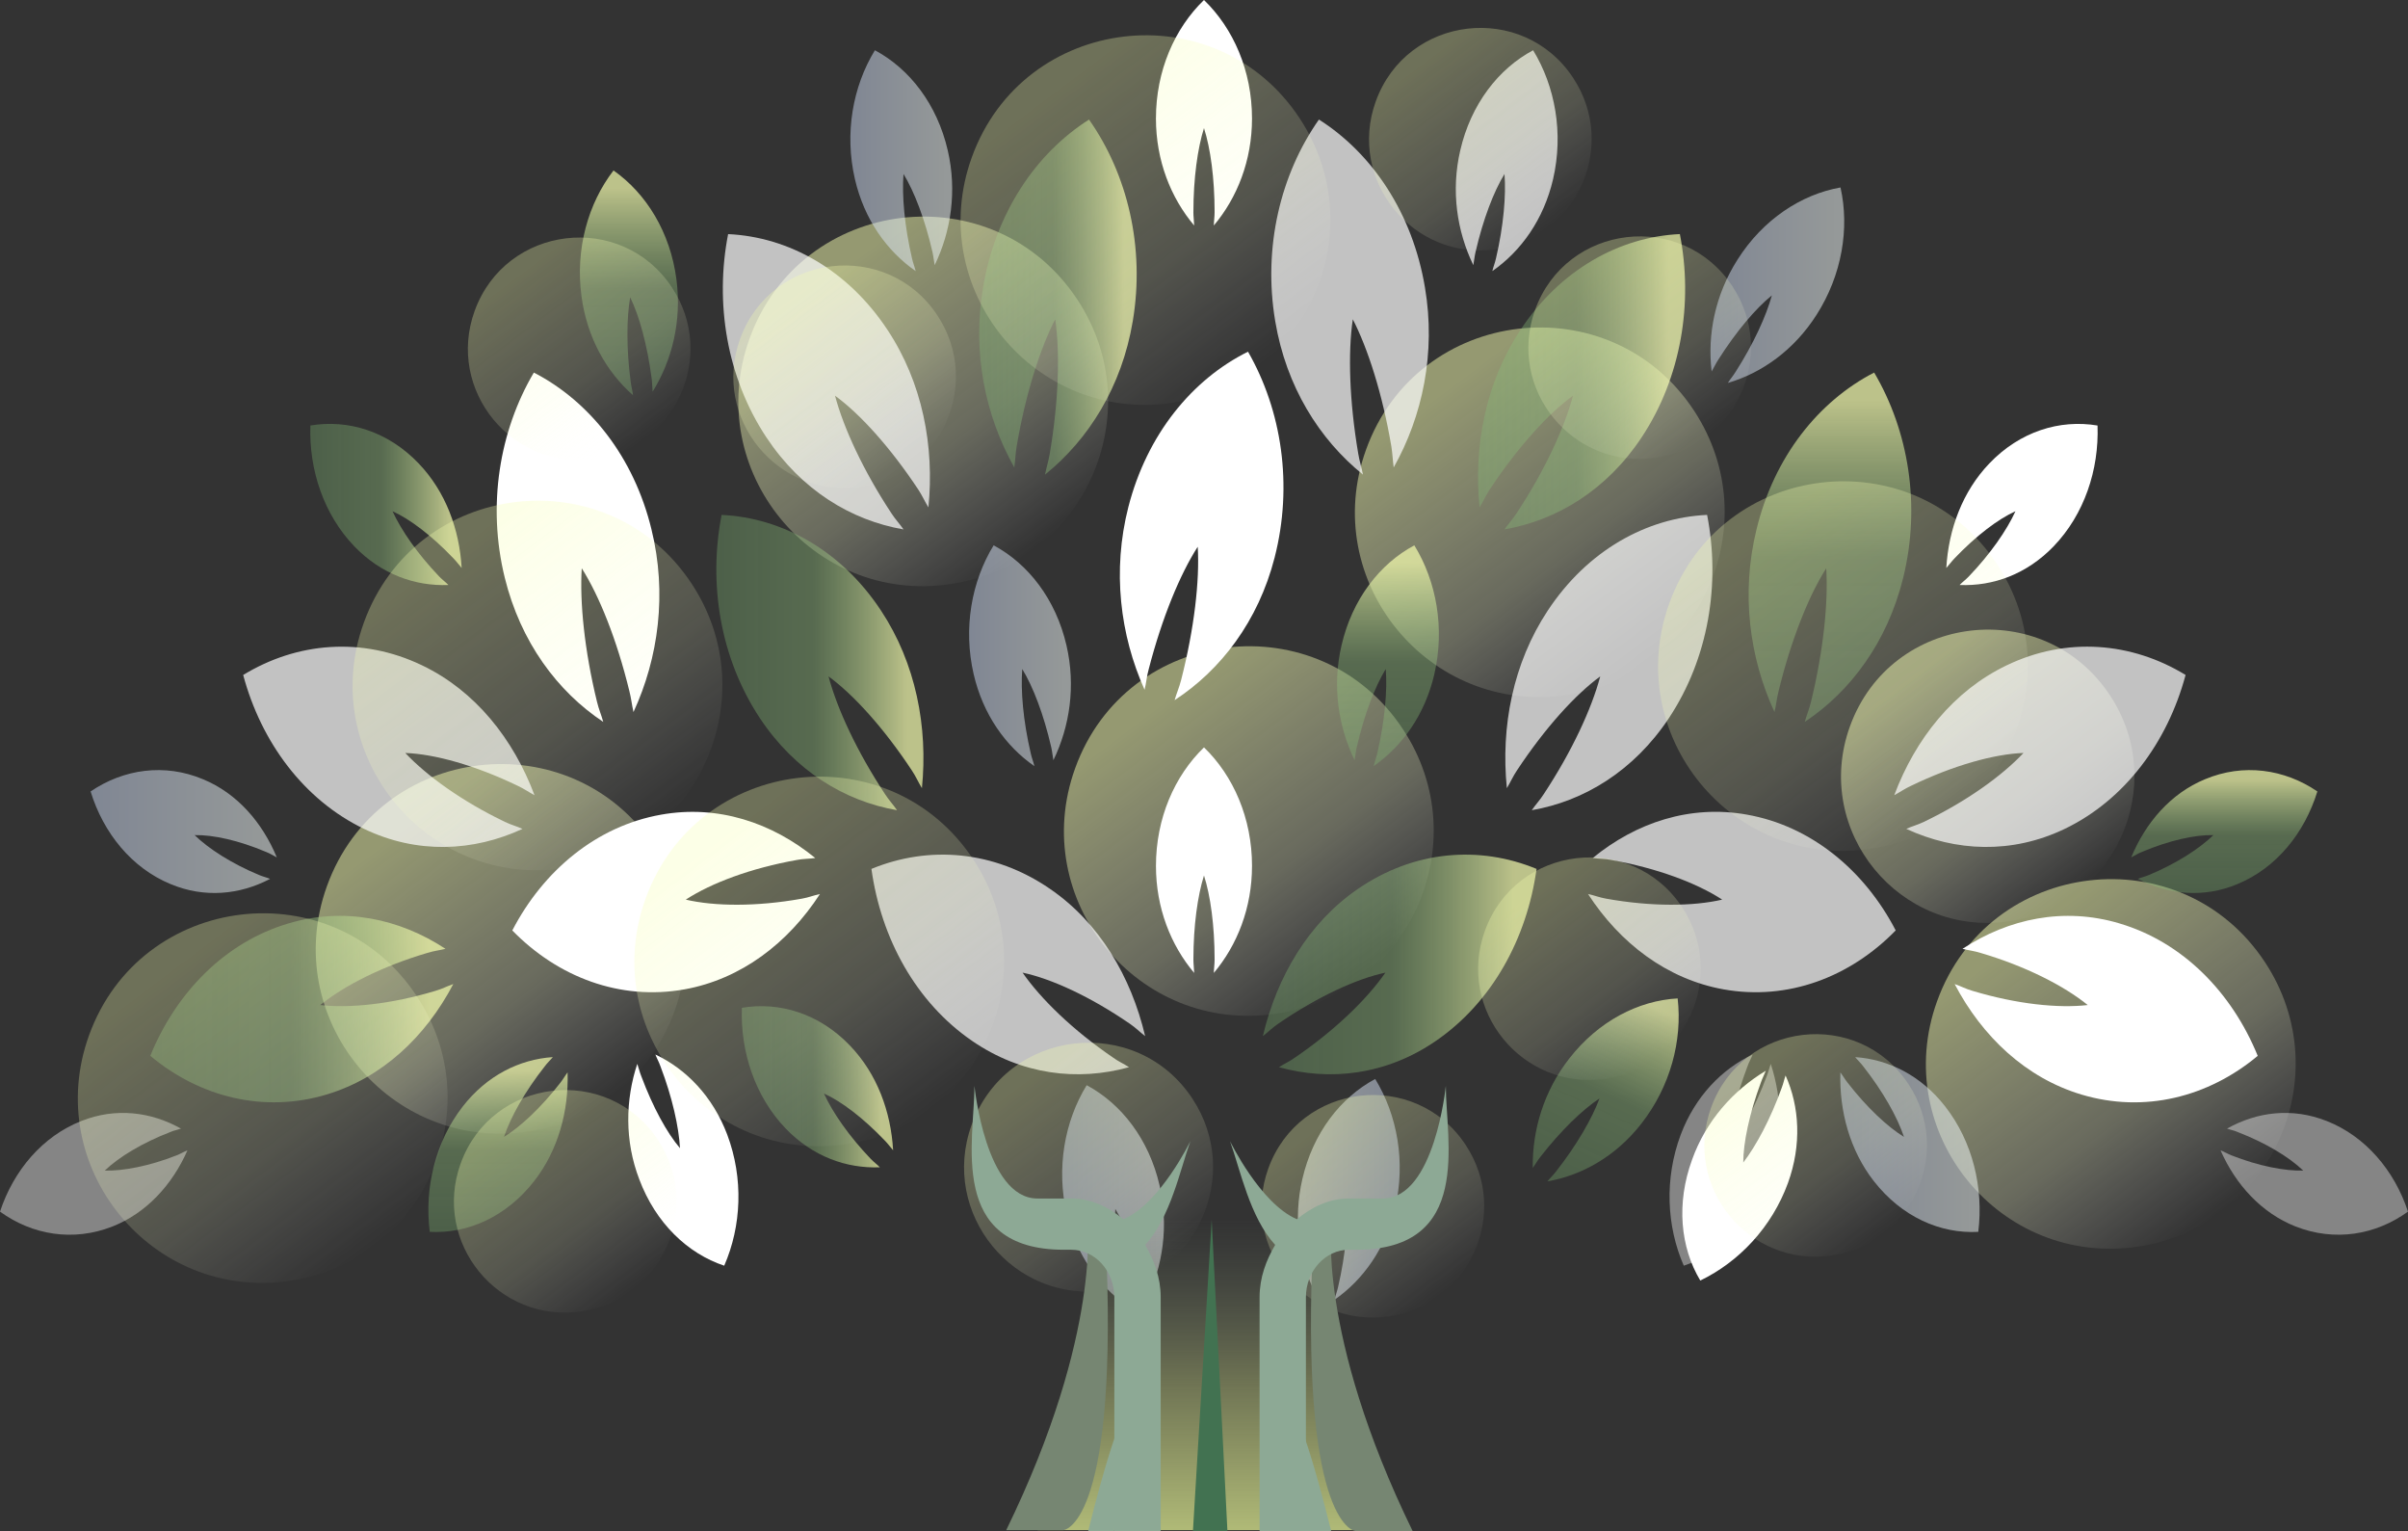 <?xml version="1.0" encoding="UTF-8"?>
<svg id="_圖層_2" data-name="圖層 2" xmlns="http://www.w3.org/2000/svg" xmlns:xlink="http://www.w3.org/1999/xlink" viewBox="0 0 2188.45 1391">
  <rect x="0" y="0" width="2188.45" height="1391" fill="#333333" stroke="none"/>
  <defs>
    <style>
      .cls-1 {
        fill: url(#_未命名漸層_49-5);
      }

      .cls-1, .cls-2, .cls-3, .cls-4, .cls-5, .cls-6, .cls-7, .cls-8, .cls-9, .cls-10, .cls-11, .cls-12, .cls-13, .cls-14 {
        opacity: .7;
      }

      .cls-2 {
        fill: url(#_未命名漸層_49-12);
      }

      .cls-15 {
        fill: url(#_未命名漸層_469-2);
      }

      .cls-15, .cls-16, .cls-17, .cls-18, .cls-19, .cls-20, .cls-21, .cls-22, .cls-23, .cls-24, .cls-25, .cls-26, .cls-27, .cls-28, .cls-29, .cls-30, .cls-31, .cls-32, .cls-33, .cls-34, .cls-35, .cls-36, .cls-37, .cls-38, .cls-39, .cls-40, .cls-41 {
        opacity: .5;
      }

      .cls-42, .cls-43, .cls-8 {
        fill: #fff;
      }

      .cls-16 {
        fill: url(#_未命名漸層_94-14);
      }

      .cls-17 {
        fill: url(#_未命名漸層_94-13);
      }

      .cls-18 {
        fill: url(#_未命名漸層_94-7);
      }

      .cls-19 {
        fill: url(#_未命名漸層_94-4);
      }

      .cls-3 {
        fill: url(#_未命名漸層_49-8);
      }

      .cls-4 {
        fill: url(#_未命名漸層_49-13);
      }

      .cls-20 {
        fill: url(#_未命名漸層_469-7);
      }

      .cls-21 {
        fill: url(#_未命名漸層_94-3);
      }

      .cls-22 {
        fill: url(#_未命名漸層_94-12);
      }

      .cls-43 {
        opacity: .4;
      }

      .cls-44 {
        opacity: .6;
      }

      .cls-5 {
        fill: url(#_未命名漸層_49-3);
      }

      .cls-6 {
        fill: url(#_未命名漸層_49-4);
      }

      .cls-7 {
        fill: url(#_未命名漸層_49-7);
      }

      .cls-23 {
        fill: url(#_未命名漸層_94-2);
      }

      .cls-24 {
        fill: url(#_未命名漸層_94-9);
      }

      .cls-25 {
        fill: url(#_未命名漸層_94-18);
      }

      .cls-26 {
        fill: url(#_未命名漸層_94-6);
      }

      .cls-27 {
        fill: url(#_未命名漸層_94-16);
      }

      .cls-45 {
        fill: #768672;
      }

      .cls-9 {
        fill: url(#_未命名漸層_49-6);
      }

      .cls-28 {
        fill: url(#_未命名漸層_94);
      }

      .cls-29 {
        fill: url(#_未命名漸層_94-20);
      }

      .cls-30 {
        fill: url(#_未命名漸層_94-17);
      }

      .cls-10 {
        fill: url(#_未命名漸層_49);
      }

      .cls-11 {
        fill: url(#_未命名漸層_49-11);
      }

      .cls-31 {
        fill: url(#_未命名漸層_94-15);
      }

      .cls-12 {
        fill: url(#_未命名漸層_49-9);
      }

      .cls-32 {
        fill: url(#_未命名漸層_94-11);
      }

      .cls-33 {
        fill: url(#_未命名漸層_94-8);
      }

      .cls-34 {
        fill: url(#_未命名漸層_469-6);
      }

      .cls-35 {
        fill: url(#_未命名漸層_469-3);
      }

      .cls-46 {
        fill: url(#_未命名漸層_35);
      }

      .cls-36 {
        fill: url(#_未命名漸層_94-19);
      }

      .cls-13 {
        fill: url(#_未命名漸層_49-2);
      }

      .cls-37 {
        fill: url(#_未命名漸層_469-4);
      }

      .cls-38 {
        fill: url(#_未命名漸層_94-5);
      }

      .cls-47 {
        fill: #427251;
      }

      .cls-48 {
        fill: #8da995;
      }

      .cls-39 {
        fill: url(#_未命名漸層_469);
      }

      .cls-14 {
        fill: url(#_未命名漸層_49-10);
      }

      .cls-40 {
        fill: url(#_未命名漸層_94-10);
      }

      .cls-41 {
        fill: url(#_未命名漸層_469-5);
      }
    </style>
    <linearGradient id="_未命名漸層_94" data-name="未命名漸層 94" x1="-17119.92" y1="7877.06" x2="-16783.7" y2="7877.06" gradientTransform="translate(-14570.6 -7838.43) rotate(-126.98)" gradientUnits="userSpaceOnUse">
      <stop offset="0" stop-color="#fff" stop-opacity="0"/>
      <stop offset=".37" stop-color="#faffd0" stop-opacity=".54"/>
      <stop offset=".92" stop-color="#f7ffaf"/>
    </linearGradient>
    <linearGradient id="_未命名漸層_94-2" data-name="未命名漸層 94" x1="-16479.71" y1="7378.5" x2="-16143.49" y2="7378.5" xlink:href="#_未命名漸層_94"/>
    <linearGradient id="_未命名漸層_94-3" data-name="未命名漸層 94" x1="-16156.24" y1="6770.9" x2="-15820.02" y2="6770.9" xlink:href="#_未命名漸層_94"/>
    <linearGradient id="_未命名漸層_94-4" data-name="未命名漸層 94" x1="-16407.38" y1="7763.94" x2="-16071.17" y2="7763.94" xlink:href="#_未命名漸層_94"/>
    <linearGradient id="_未命名漸層_94-5" data-name="未命名漸層 94" x1="-15989.88" y1="7376.88" x2="-15653.66" y2="7376.88" xlink:href="#_未命名漸層_94"/>
    <linearGradient id="_未命名漸層_94-6" data-name="未命名漸層 94" x1="-16809.17" y1="7944.93" x2="-16542.36" y2="7944.93" xlink:href="#_未命名漸層_94"/>
    <linearGradient id="_未命名漸層_49" data-name="未命名漸層 49" x1="1343.27" y1="346.83" x2="1531.51" y2="346.83" gradientUnits="userSpaceOnUse">
      <stop offset="0" stop-color="#84bf79" stop-opacity=".46"/>
      <stop offset=".47" stop-color="#96c981" stop-opacity=".53"/>
      <stop offset=".92" stop-color="#f7ffaf"/>
    </linearGradient>
    <linearGradient id="_未命名漸層_49-2" data-name="未命名漸層 49" x1="1261.43" y1="696.1" x2="1261.43" y2="495.45" xlink:href="#_未命名漸層_49"/>
    <linearGradient id="_未命名漸層_49-3" data-name="未命名漸層 49" x1="-288.76" y1="-3340.83" x2="-288.76" y2="-3541.48" gradientTransform="translate(268.69 4228.93) rotate(24.99)" xlink:href="#_未命名漸層_49"/>
    <linearGradient id="_未命名漸層_469" data-name="未命名漸層 469" x1="880.76" y1="595.78" x2="973.29" y2="595.78" gradientUnits="userSpaceOnUse">
      <stop offset="0" stop-color="#cedbf5"/>
      <stop offset=".92" stop-color="#f7ffff"/>
    </linearGradient>
    <linearGradient id="_未命名漸層_469-2" data-name="未命名漸層 469" x1="965.32" y1="1086.27" x2="1057.85" y2="1086.27" xlink:href="#_未命名漸層_469"/>
    <linearGradient id="_未命名漸層_469-3" data-name="未命名漸層 469" x1="-24443.44" y1="1080.63" x2="-24350.91" y2="1080.63" gradientTransform="translate(-23171.35) rotate(-180) scale(1 -1)" xlink:href="#_未命名漸層_469"/>
    <linearGradient id="_未命名漸層_49-4" data-name="未命名漸層 49" x1="889.91" y1="269.9" x2="1033.05" y2="269.9" xlink:href="#_未命名漸層_49"/>
    <linearGradient id="_未命名漸層_469-4" data-name="未命名漸層 469" x1="772.83" y1="145.99" x2="865.37" y2="145.99" xlink:href="#_未命名漸層_469"/>
    <linearGradient id="_未命名漸層_49-5" data-name="未命名漸層 49" x1="2021.49" y1="811.34" x2="2021.49" y2="699.67" xlink:href="#_未命名漸層_49"/>
    <linearGradient id="_未命名漸層_49-6" data-name="未命名漸層 49" x1="1663.1" y1="655.87" x2="1663.1" y2="338.48" xlink:href="#_未命名漸層_49"/>
    <linearGradient id="_未命名漸層_469-5" data-name="未命名漸層 469" x1="1554.51" y1="259.11" x2="1676.08" y2="259.11" xlink:href="#_未命名漸層_469"/>
    <linearGradient id="_未命名漸層_49-7" data-name="未命名漸層 49" x1="1147.71" y1="876.24" x2="1396.47" y2="876.24" xlink:href="#_未命名漸層_49"/>
    <linearGradient id="_未命名漸層_49-8" data-name="未命名漸層 49" x1="452.63" y1="1119.34" x2="452.63" y2="960.43" xlink:href="#_未命名漸層_49"/>
    <linearGradient id="_未命名漸層_469-6" data-name="未命名漸層 469" x1="1672.51" y1="1039.89" x2="1799.13" y2="1039.89" xlink:href="#_未命名漸層_469"/>
    <linearGradient id="_未命名漸層_49-9" data-name="未命名漸層 49" x1="136.57" y1="916.81" x2="411.98" y2="916.81" xlink:href="#_未命名漸層_49"/>
    <linearGradient id="_未命名漸層_49-10" data-name="未命名漸層 49" x1="282.02" y1="458.36" x2="419.59" y2="458.36" xlink:href="#_未命名漸層_49"/>
    <linearGradient id="_未命名漸層_49-11" data-name="未命名漸層 49" x1="674.14" y1="987.4" x2="811.7" y2="987.4" xlink:href="#_未命名漸層_49"/>
    <linearGradient id="_未命名漸層_49-12" data-name="未命名漸層 49" x1="571.55" y1="359.06" x2="571.55" y2="154.86" xlink:href="#_未命名漸層_49"/>
    <linearGradient id="_未命名漸層_49-13" data-name="未命名漸層 49" x1="651.03" y1="601.96" x2="839.26" y2="601.96" xlink:href="#_未命名漸層_49"/>
    <linearGradient id="_未命名漸層_469-7" data-name="未命名漸層 469" x1="82.34" y1="755.51" x2="251.56" y2="755.51" xlink:href="#_未命名漸層_469"/>
    <linearGradient id="_未命名漸層_94-7" data-name="未命名漸層 94" x1="-15985.23" y1="6941.57" x2="-15649.01" y2="6941.57" xlink:href="#_未命名漸層_94"/>
    <linearGradient id="_未命名漸層_94-8" data-name="未命名漸層 94" x1="-16134.5" y1="6516.6" x2="-15798.28" y2="6516.6" xlink:href="#_未命名漸層_94"/>
    <linearGradient id="_未命名漸層_94-9" data-name="未命名漸層 94" x1="-15862.17" y1="7333.28" x2="-15659.74" y2="7333.28" xlink:href="#_未命名漸層_94"/>
    <linearGradient id="_未命名漸層_94-10" data-name="未命名漸層 94" x1="-16581.23" y1="7078.46" x2="-16354.79" y2="7078.46" xlink:href="#_未命名漸層_94"/>
    <linearGradient id="_未命名漸層_94-11" data-name="未命名漸層 94" x1="-16037.21" y1="7924.66" x2="-15834.78" y2="7924.66" xlink:href="#_未命名漸層_94"/>
    <linearGradient id="_未命名漸層_94-12" data-name="未命名漸層 94" x1="-16950.88" y1="7618.24" x2="-16748.45" y2="7618.24" xlink:href="#_未命名漸層_94"/>
    <linearGradient id="_未命名漸層_94-13" data-name="未命名漸層 94" x1="-16307.92" y1="6679.8" x2="-16105.5" y2="6679.8" xlink:href="#_未命名漸層_94"/>
    <linearGradient id="_未命名漸層_94-14" data-name="未命名漸層 94" x1="-15696.77" y1="7155.81" x2="-15494.34" y2="7155.81" xlink:href="#_未命名漸層_94"/>
    <linearGradient id="_未命名漸層_94-15" data-name="未命名漸層 94" x1="-16698.93" y1="7550.58" x2="-16496.51" y2="7550.58" xlink:href="#_未命名漸層_94"/>
    <linearGradient id="_未命名漸層_94-16" data-name="未命名漸層 94" x1="-16753.01" y1="7263.51" x2="-16550.58" y2="7263.51" xlink:href="#_未命名漸層_94"/>
    <linearGradient id="_未命名漸層_94-17" data-name="未命名漸層 94" x1="-16275.61" y1="7926.41" x2="-16073.18" y2="7926.41" xlink:href="#_未命名漸層_94"/>
    <linearGradient id="_未命名漸層_94-18" data-name="未命名漸層 94" x1="-15979.76" y1="7637.34" x2="-15643.55" y2="7637.34" xlink:href="#_未命名漸層_94"/>
    <linearGradient id="_未命名漸層_94-19" data-name="未命名漸層 94" x1="-16684.76" y1="7900.04" x2="-16348.54" y2="7900.04" xlink:href="#_未命名漸層_94"/>
    <linearGradient id="_未命名漸層_94-20" data-name="未命名漸層 94" x1="-16339.54" y1="6995.36" x2="-16003.32" y2="6995.36" xlink:href="#_未命名漸層_94"/>
    <linearGradient id="_未命名漸層_35" data-name="未命名漸層 35" x1="1099.35" y1="1390.53" x2="1099.35" y2="1108.04" gradientUnits="userSpaceOnUse">
      <stop offset="0" stop-color="#b0ba77"/>
      <stop offset=".49" stop-color="#b0ba77" stop-opacity=".46"/>
      <stop offset="1" stop-color="#768672" stop-opacity="0"/>
    </linearGradient>
  </defs>
  <g id="txt">
    <g>
      <path class="cls-28" d="M2058.63,874.45h0c-75.92-115.57-251.19-94.9-298.15,35.16h0c-43.12,119.44,56.88,241.65,182.49,223.02h0c121.28-17.99,182.98-155.71,115.66-258.18Z"/>
      <path class="cls-23" d="M1275.26,662.86h0c-75.92-115.57-251.19-94.9-298.15,35.16h0c-43.12,119.44,56.88,241.65,182.49,223.02h0c121.28-17.99,182.98-155.71,115.66-258.18Z"/>
      <path class="cls-21" d="M595.29,769.89h0c-75.92-115.57-251.19-94.9-298.15,35.16h0c-43.12,119.44,56.88,241.65,182.49,223.02h0c121.28-17.99,182.98-155.71,115.66-258.18Z"/>
      <path class="cls-19" d="M1539.69,373.25h0c-75.92-115.57-251.19-94.9-298.15,35.16h0c-43.12,119.44,56.88,241.65,182.49,223.02h0c121.28-17.99,182.98-155.71,115.66-258.18Z"/>
      <path class="cls-38" d="M979.35,272.51h0c-75.92-115.57-251.19-94.9-298.15,35.16h0c-43.12,119.44,56.88,241.65,182.49,223.02h0c121.28-17.99,182.98-155.71,115.66-258.18Z"/>
      <path class="cls-26" d="M1917.84,632.12h0c-60.25-91.71-199.33-75.31-236.6,27.9h0c-34.22,94.78,45.14,191.76,144.82,176.98h0c96.24-14.27,145.2-123.56,91.78-204.88Z"/>
      <path class="cls-10" d="M1381.83,299.74c-31.68,47.81-42.76,105.69-37.17,161.23,3.4-5.43,5.61-10.73,9.26-16.26,25.59-38.6,53.19-68.94,75.63-85.21-7.8,29.43-25.78,68.26-51.29,106.86-3.53,5.53-7.41,9.43-10.94,14.6,47.61-8.23,92.81-35.68,124.59-83.55,36.22-54.63,46.96-122.41,34.79-184.75-55.1,2.57-108.82,32.46-144.87,87.06Z"/>
      <path class="cls-13" d="M1219.19,586.41c-8.53,36.75-3.06,73.43,11.9,104.29,.78-4.13,1.01-7.77,2.02-12.03,6.82-29.66,16.55-54.93,26.29-70.83,1.54,19.32-.81,46.96-7.71,76.62-.93,4.1-2.33,7.55-3.37,11.64,26.09-18.11,46.74-46.83,55.24-83.57,9.65-41.76,1.96-84.26-18.18-117.07-31.48,16.84-56.53,49.07-66.18,90.96Z"/>
      <path class="cls-5" d="M1426.28,961.56c-23.25,29.71-33.79,65.27-33.27,99.56,2.46-3.41,4.2-6.62,6.91-10.05,18.71-24,38.21-42.79,53.75-53.09-6.76,18.16-20.57,42.22-39.36,66.19-2.57,3.33-5.3,5.85-7.97,9.13,31.3-5.39,62.15-22.7,85.37-52.42,26.39-33.77,37.37-75.54,32.98-113.79-35.65,1.97-71.97,20.6-98.41,54.49Z"/>
      <path class="cls-42" d="M1134.22,319.52c-50.75,25.17-91.76,75.09-108.74,141.11-14.81,57.92-7.52,116.39,14.73,166.05,1.63-6.47,1.94-12.45,3.84-18.96,12.01-46.47,28.53-86.25,44.47-110.96,1.85,30.73-3.14,74.38-15.12,121.21-1.71,6.6-4.04,11.77-5.89,18.15,41.94-27.32,76.05-71.71,90.87-129.47,16.97-65.92,6.42-133.95-24.16-187.12Z"/>
      <path class="cls-8" d="M1238.69,431.19c-1.21-6.57-3.17-12.1-4.27-18.93-8.13-47.8-9.43-91.8-4.96-122.18,13.6,26.38,26.9,67.54,35.01,115.35,1.12,6.83,1.23,12.68,2.16,19.28,26.26-46.73,38.46-104.26,28.42-163.45-11.28-67.67-47.95-121.92-96.37-152.65-34.82,49.56-51.06,115.94-39.7,183.35,9.96,59.32,40.12,107.32,79.7,139.22Z"/>
      <path class="cls-39" d="M940.11,696.1c-1.01-4.1-2.44-7.54-3.34-11.64-6.93-29.66-9.23-57.3-7.72-76.62,9.74,15.9,19.47,41.17,26.29,70.83,1.01,4.26,1.21,7.9,2.02,12.03,14.92-30.86,20.42-67.55,11.89-104.29-9.65-41.88-34.73-74.11-66.21-90.96-20.11,32.81-27.8,75.32-18.15,117.07,8.53,36.75,29.12,65.46,55.21,83.57Z"/>
      <path class="cls-15" d="M1024.68,1186.59c-1.01-4.1-2.44-7.54-3.34-11.64-6.93-29.66-9.23-57.3-7.72-76.62,9.74,15.9,19.47,41.17,26.29,70.83,1.01,4.26,1.21,7.9,2.02,12.03,14.92-30.86,20.42-67.55,11.89-104.29-9.65-41.88-34.73-74.11-66.21-90.96-20.11,32.81-27.8,75.32-18.15,117.07,8.53,36.75,29.12,65.46,55.21,83.57Z"/>
      <path class="cls-35" d="M1212.74,1180.95c1.01-4.1,2.44-7.54,3.34-11.64,6.93-29.66,9.23-57.3,7.72-76.62-9.74,15.9-19.47,41.17-26.29,70.83-1.01,4.26-1.21,7.9-2.02,12.03-14.92-30.86-20.42-67.55-11.89-104.29,9.65-41.88,34.73-74.11,66.21-90.96,20.11,32.81,27.8,75.32,18.15,117.07-8.53,36.75-29.12,65.46-55.21,83.57Z"/>
      <path class="cls-6" d="M923.98,405.43c8.11-47.8,21.43-88.97,35.01-115.35,4.46,30.37,3.14,74.38-4.96,122.18-1.12,6.83-3.06,12.36-4.27,18.93,39.59-31.9,69.74-79.9,79.7-139.22,11.36-67.42-4.88-133.79-39.73-183.35-48.42,30.73-85.06,84.98-96.31,152.65-10.07,59.19,2.13,116.72,28.39,163.45,.93-6.6,1.04-12.45,2.16-19.28Z"/>
      <path class="cls-37" d="M832.18,246.31c-1.01-4.1-2.44-7.55-3.34-11.64-6.9-29.66-9.23-57.33-7.71-76.62,9.74,15.87,19.5,41.2,26.29,70.83,1.01,4.26,1.21,7.9,2.05,12.03,14.93-30.86,20.4-67.58,11.87-104.26-9.65-41.92-34.73-74.18-66.21-90.99-20.09,32.84-27.8,75.32-18.15,117.11,8.5,36.72,29.12,65.4,55.21,83.55Z"/>
      <path class="cls-42" d="M1084.59,192.65c0-30.6,3.84-58.02,9.62-76.26,5.89,18.24,9.65,45.66,9.65,76.26,0,4.36-.62,8-.7,12.23,21.21-25.17,34.7-59.06,34.7-97.21,0-43.32-16.95-81.89-43.65-107.67-26.71,25.79-43.66,64.36-43.66,107.67,0,38.15,13.49,72.03,34.73,97.21-.11-4.23-.7-7.87-.7-12.23Z"/>
      <path class="cls-42" d="M1776.25,507.35c19.81-20.72,39.7-35.77,55.44-42.86-7.8,17.2-22.84,38.86-42.45,59.32-2.83,2.96-5.67,4.94-8.3,7.68,30.35,1.27,61.1-9.79,85.54-35.22,27.74-28.91,41.27-69.43,39.81-109.66-34.37-5.79-70.61,5.4-98.36,34.47-24.35,25.43-37.03,59.67-39.08,94.96,2.75-3.06,4.68-5.89,7.41-8.68Z"/>
      <path class="cls-1" d="M1936.89,778.96c3.34-1.66,6.06-3.54,9.73-4.94,24.75-10.47,48.11-15.64,64.97-15.29-12.73,12.33-33.61,25.86-58.58,36.23-3.56,1.53-6.62,2.12-10.07,3.54,27.63,14.47,59.7,17.63,90.59,4.69,35.21-14.57,60.88-46.25,72.55-84.13-29.93-20.36-67.19-25.76-102.2-11.06-30.97,12.81-53.81,39.19-66.99,70.96Z"/>
      <path class="cls-9" d="M1596.36,480.98c-14.3,58.15-6.39,116.72,16.33,165.95,1.54-6.6,2.05-12.39,3.76-19.09,11.36-46.7,27.41-86.6,43.26-111.55,1.94,30.83-2.47,74.6-13.8,121.21-1.63,6.83-4.04,12.23-5.7,18.37,41.83-27.8,75.13-72.75,89.44-130.89,16.27-66.02,4.8-133.69-26.37-186.5-50.36,25.98-90.9,76.36-106.92,142.5Z"/>
      <path class="cls-41" d="M1561.59,326.82c16.36-25.74,34-46.59,48.72-58.45-5.03,18.43-16.48,43.73-33,69.54-2.22,3.63-4.72,6.34-6.98,9.99,30.84-8.99,60.16-29.87,80.56-61.81,23.2-36.3,30.12-78.78,21.8-115.78-35.76,6.33-70.45,29.1-93.53,65.48-20.43,32.02-27.6,68.26-23.57,101.71,2.1-3.58,3.62-7.04,6-10.69Z"/>
      <path class="cls-7" d="M1177.17,960.66c-5.08,3.77-9.85,5.66-14.84,8.94,46.8,12.95,97.58,6.96,142.46-23.77,51.17-35.06,82.93-93.21,91.68-156.39-51.98-21.43-111.37-16.94-162.46,18.24-44.66,30.57-73.59,79.68-86.29,133.69,4.88-3.77,8.64-7.68,13.83-11.19,36.13-24.84,71.46-40.97,97.54-46.5-16.64,24.03-45.78,52.29-81.92,76.98Z"/>
      <path class="cls-42" d="M1137.87,786.74c0-43.32-16.95-81.92-43.65-107.71-26.71,25.79-43.66,64.39-43.66,107.71,0,38.12,13.49,72,34.73,97.2-.11-4.26-.7-7.9-.7-12.26,0-30.6,3.84-58.02,9.62-76.26,5.89,18.24,9.65,45.66,9.65,76.26,0,4.36-.62,8-.7,12.26,21.21-25.2,34.7-59.09,34.7-97.2Z"/>
      <path class="cls-8" d="M1464.28,781.31c41.63,7.42,77.77,20.94,100.88,36.03-25.95,6.08-64.02,6.57-105.34-.85-6.09-1.04-10.89-3.06-16.58-4.23,28.95,44.59,71.6,77.3,123.07,86.6,58.66,10.5,115.19-11.15,156.55-53.53-28.34-54.6-76.79-94.86-135.23-105.21-51.48-9.21-100.74,7.16-140.1,39.41,5.81,.81,10.86,.59,16.75,1.76Z"/>
      <path class="cls-42" d="M595.63,958.09c1.35,3.51,3.25,6.8,4.66,10.83,10.69,28,16.66,55.06,17.7,74.24-11.78-13.76-24.69-37.3-35.13-65.3-1.63-4.03-2.36-7.55-3.68-11.32-10.86,32.75-11.59,70.15,1.83,104.98,14.84,39.54,43.76,67.32,77.18,78.41,15.63-35.81,17.76-79.12,2.72-119.13-13.1-34.6-37.25-59.55-65.28-72.72Z"/>
      <path class="cls-42" d="M1622.77,977.12c-1.27,3.54-1.96,7.28-3.52,11.25-10.13,28.21-23.23,52.63-34.94,67.86,.02-18.11,5.57-44.38,15.9-72.42,1.39-4.12,3.13-7.26,4.59-10.98-29.57,17.77-54.49,45.67-67.01,80.83-14.5,39.67-10.66,79.58,7.47,109.77,35.18-16.98,65.02-48.46,79.67-88.6,12.6-34.78,10.53-69.44-2.15-97.7Z"/>
      <path class="cls-3" d="M509.24,983.74c-17.67,22.8-36.55,40.23-51.17,49.17,5.98-18.11,19.19-41.43,36.86-63.9,2.52-3.42,5.08-5.63,7.49-8.59-30.13,2.02-59.89,16.59-81.92,44.95-24.97,32.03-34.93,74.05-29.93,113.82,34.62,1.85,69.52-13.66,94.82-46.02,21.91-28.03,31.56-63.81,30.44-98.86-2.24,2.93-4.07,6.24-6.59,9.43Z"/>
      <path class="cls-34" d="M1686.02,960.43c2.38,2.96,4.97,5.17,7.49,8.59,17.64,22.47,30.86,45.79,36.86,63.9-14.62-8.94-33.5-26.37-51.17-49.17-2.55-3.19-4.38-6.5-6.62-9.43-1.06,35.06,8.56,70.83,30.47,98.86,25.31,32.36,60.2,47.87,94.85,46.02,4.94-39.77-4.99-81.79-29.99-113.82-21.99-28.36-51.76-42.93-81.89-44.95Z"/>
      <path class="cls-42" d="M1926.28,838.97c-50.44-15.06-100.77-4.46-142.71,23.09,5.67,1.4,10.66,1.89,16.55,3.74,40.71,12,75.44,29.66,97.27,47.32-26.4,3.06-64.27-.68-104.9-12.94-5.86-1.66-10.44-4.23-16.05-6.11,25.08,47.77,64.67,85.2,115.16,100.36,57.34,17.2,115.5,2.24,160.28-35.15-23.51-57.69-68.23-103.35-125.6-120.29Z"/>
      <path class="cls-12" d="M395.93,900.17c-40.6,12.26-78.47,16-104.87,12.94,21.83-17.66,56.56-35.32,97.24-47.32,5.92-1.85,10.88-2.34,16.58-3.74-41.94-27.54-92.3-38.15-142.74-23.09-57.37,16.94-102.04,62.6-125.57,120.29,44.75,37.4,102.93,52.36,160.3,35.15,50.44-15.15,90.03-52.58,115.11-100.36-5.58,1.88-10.16,4.46-16.05,6.11Z"/>
      <path class="cls-14" d="M321.92,496.27c24.47,25.43,55.24,36.49,85.59,35.22-2.64-2.73-5.5-4.72-8.33-7.68-19.58-20.45-34.62-42.11-42.45-59.32,15.74,7.09,35.66,22.15,55.43,42.86,2.75,2.8,4.69,5.63,7.41,8.68-2.02-35.28-14.7-69.53-39.08-94.96-27.72-29.08-63.96-40.26-98.39-34.47-1.4,40.23,12.12,80.75,39.81,109.66Z"/>
      <path class="cls-11" d="M714.04,1025.31c24.47,25.43,55.24,36.49,85.59,35.22-2.64-2.73-5.5-4.72-8.33-7.68-19.58-20.45-34.62-42.11-42.45-59.32,15.74,7.09,35.66,22.15,55.43,42.86,2.75,2.8,4.69,5.63,7.41,8.68-2.02-35.28-14.7-69.53-39.08-94.96-27.72-29.08-63.96-40.26-98.39-34.47-1.4,40.23,12.12,80.75,39.81,109.66Z"/>
      <path class="cls-42" d="M548.24,655.87c-1.65-6.15-4.1-11.54-5.7-18.37-11.39-46.6-15.74-90.37-13.83-121.21,15.85,24.95,31.9,64.85,43.26,111.55,1.74,6.7,2.25,12.49,3.76,19.09,22.75-49.24,30.66-107.81,16.35-165.95-16.05-66.15-56.53-116.52-106.91-142.5-31.17,52.81-42.64,120.49-26.4,186.5,14.34,58.15,47.64,103.09,89.47,130.89Z"/>
      <path class="cls-2" d="M575.32,359.06c-.51-4.26-1.6-7.77-2.1-12-4.07-30.37-3.76-58.15-.51-76.97,8.31,16.97,15.52,43.32,19.5,73.56,.59,4.32,.48,8.09,.9,12.23,17.76-28.62,26.6-64.49,21.63-102.15-5.58-42.73-27.44-78.02-57.17-98.86-23.15,30.02-34.82,71.45-29.12,114.15,4.97,37.56,22.72,68.88,46.88,90.05Z"/>
      <path class="cls-42" d="M465.59,845.34c41.32,42.37,97.86,64.03,156.54,53.53,51.48-9.3,94.12-42.02,123.05-86.6-5.69,1.17-10.43,3.19-16.55,4.23-41.33,7.41-79.4,6.93-105.37,.85,23.15-15.09,59.28-28.62,100.91-36.03,5.86-1.17,10.94-.94,16.75-1.76-39.39-32.26-88.65-48.62-140.11-39.41-58.46,10.34-106.91,50.6-135.22,105.21Z"/>
      <path class="cls-4" d="M815.24,736.1c-3.56-5.17-7.4-9.17-10.97-14.7-25.47-38.6-43.46-77.43-51.29-106.86,22.44,16.36,50.05,46.6,75.66,85.33,3.65,5.4,5.86,10.7,9.23,16.23,5.58-55.54-5.5-113.43-37.17-161.33-36.02-54.6-89.75-84.39-144.88-86.96-12.17,62.37-1.4,130.15,34.84,184.75,31.76,47.77,76.95,75.32,124.56,83.55Z"/>
      <path class="cls-20" d="M154.94,803.19c30.83,12.94,62.93,9.79,90.53-4.69-3.45-1.43-6.48-2.01-10.04-3.54-24.97-10.37-45.9-23.9-58.58-36.23,16.86-.36,40.2,4.81,64.98,15.29,3.64,1.4,6.39,3.28,9.73,4.94-13.18-31.77-36.02-58.15-66.99-70.96-35.01-14.7-72.27-9.3-102.23,11.06,11.67,37.89,37.37,69.56,72.6,84.13Z"/>
      <path class="cls-8" d="M1341.04,228.88c6.79-29.63,16.55-54.96,26.29-70.83,1.51,19.28-.81,46.96-7.72,76.62-.93,4.1-2.36,7.55-3.34,11.64,26.09-18.15,46.65-46.83,55.21-83.55,9.65-41.79,1.91-84.26-18.15-117.11-31.51,16.81-56.56,49.08-66.21,90.99-8.56,36.68-3.06,73.4,11.87,104.26,.81-4.13,1.01-7.77,2.05-12.03Z"/>
      <path class="cls-8" d="M1040.74,941.37c-12.73-54.02-41.66-103.12-86.32-133.69-51.06-35.19-110.45-39.67-162.44-18.24,8.73,63.19,40.51,121.33,91.69,156.39,44.89,30.73,95.61,36.71,142.43,23.77-4.97-3.28-9.74-5.17-14.81-8.94-36.13-24.68-65.28-52.94-81.95-76.98,26.09,5.53,61.44,21.66,97.57,46.5,5.19,3.51,8.95,7.42,13.83,11.19Z"/>
      <path class="cls-8" d="M1736.7,713.99c38.74-18.7,75.72-28.94,102.31-29.89-19.5,20.72-51.79,44.03-90.56,62.6-5.58,2.73-10.55,3.87-15.94,6.37,44.77,20.72,95.83,23.06,143.95,0,54.82-26.37,93.51-78.86,109.86-139.84-48.73-29.76-108.01-35.06-162.77-8.68-48.11,23.06-82.82,66.73-102.01,117.92,5.27-2.83,9.51-5.89,15.15-8.49Z"/>
      <path class="cls-8" d="M1406.61,554.77c-31.67,47.9-42.76,105.79-37.14,161.33,3.34-5.53,5.58-10.83,9.23-16.23,25.59-38.73,53.22-68.98,75.63-85.33-7.83,29.43-25.78,68.26-51.28,106.86-3.5,5.53-7.41,9.53-10.94,14.7,47.61-8.23,92.78-35.77,124.56-83.55,36.25-54.6,47.02-122.37,34.79-184.75-55.07,2.57-108.8,32.36-144.84,86.96Z"/>
      <path class="cls-43" d="M2114.44,1018.44c-31.2-12.36-63.26-8.36-90.45,6.96,3.34,1.17,6.48,1.62,10.13,3.29,25,9.66,46.18,22.47,59.11,34.83-16.55,.45-40.32-4-65.39-13.89-3.54-1.4-6.51-3.29-9.74-4.49,13.78,31.32,37.23,56.97,68.23,69.2,35.6,13.92,72.66,7.77,102.12-13.53-12.37-37.53-38.8-68.59-74.01-82.38Z"/>
      <path class="cls-43" d="M1605.59,977.86c-10.46,28-23.34,51.54-35.12,65.3,1.04-19.18,7.01-46.24,17.65-74.24,1.43-4.03,3.34-7.32,4.71-10.83-28.03,13.17-52.24,38.12-65.31,72.72-15.01,40-12.91,83.32,2.75,119.13,33.41-11.09,62.34-38.86,77.15-78.41,13.41-34.83,12.68-72.23,1.85-104.98-1.32,3.77-2.05,7.29-3.68,11.32Z"/>
      <path class="cls-43" d="M95.22,1063.52c12.91-12.36,34.12-25.17,59.11-34.83,3.64-1.66,6.79-2.12,10.16-3.29-27.24-15.32-59.31-19.32-90.48-6.96-35.24,13.79-61.64,44.85-74.01,82.38,29.46,21.3,66.49,27.45,102.15,13.53,30.94-12.23,54.4-37.89,68.2-69.2-3.23,1.2-6.17,3.09-9.74,4.49-25.08,9.88-48.84,14.34-65.4,13.89Z"/>
      <path class="cls-8" d="M821.13,480.98c-3.56-5.17-7.41-9.07-10.97-14.6-25.48-38.6-43.46-77.43-51.26-106.86,22.42,16.26,50.02,46.6,75.61,85.21,3.68,5.53,5.89,10.83,9.26,16.26,5.58-55.55-5.47-113.43-37.17-161.23-36.02-54.6-89.72-84.49-144.87-87.06-12.18,62.34-1.41,130.12,34.82,184.75,31.79,47.87,76.98,75.32,124.59,83.55Z"/>
      <path class="cls-8" d="M330.88,753.08c48.11,23.06,99.17,20.72,143.95,0-5.39-2.5-10.35-3.64-15.94-6.37-38.8-18.57-71.06-41.89-90.56-62.6,26.6,.94,63.54,11.19,102.34,29.89,5.55,2.6,9.85,5.66,15.12,8.49-19.19-51.19-53.92-94.86-102.03-117.92-54.73-26.37-114.02-21.07-162.75,8.68,16.33,60.97,55.05,113.46,109.86,139.84Z"/>
      <g class="cls-44">
        <path class="cls-18" d="M628.79,530.62h0c-75.92-115.57-251.19-94.9-298.15,35.16h0c-43.12,119.44,56.88,241.65,182.49,223.02h0c121.28-17.99,182.98-155.71,115.66-258.18Z"/>
        <path class="cls-33" d="M379.06,905.48h0c-75.92-115.57-251.19-94.9-298.15,35.16h0c-43.12,119.44,56.88,241.65,182.49,223.02h0c121.28-17.99,182.98-155.71,115.66-258.18Z"/>
        <path class="cls-24" d="M852.1,286.8h0c-45.71-69.58-151.24-57.14-179.51,21.17h0c-25.96,71.91,34.25,145.49,109.87,134.28h0c73.02-10.83,110.17-93.75,69.63-155.45Z"/>
        <path class="cls-40" d="M1083.82,998.35h0c-51.13-77.83-169.17-63.91-200.8,23.68h0c-29.04,80.44,38.31,162.75,122.9,150.2h0c81.68-12.11,123.23-104.87,77.89-173.88Z"/>
        <path class="cls-32" d="M1429.84,70.94h0c-45.71-69.58-151.24-57.14-179.51,21.17h0c-25.96,71.91,34.25,145.49,109.87,134.28h0c73.02-10.83,110.17-93.75,69.63-155.45Z"/>
        <path class="cls-22" d="M1734.59,985.16h0c-45.71-69.58-151.24-57.14-179.51,21.17h0c-25.96,71.91,34.25,145.49,109.87,134.28h0c73.02-10.83,110.17-93.75,69.63-155.45Z"/>
        <path class="cls-17" d="M598.15,1035.95h0c-45.71-69.58-151.24-57.14-179.51,21.17h0c-25.96,71.91,34.25,145.49,109.87,134.28h0c73.02-10.83,110.17-93.75,69.63-155.45Z"/>
        <path class="cls-16" d="M610.85,261.4h0c-45.71-69.58-151.24-57.14-179.51,21.17h0c-25.96,71.91,34.25,145.49,109.87,134.28h0c73.02-10.83,110.17-93.75,69.63-155.45Z"/>
        <path class="cls-31" d="M1528.99,824.59h0c-45.71-69.58-151.24-57.14-179.51,21.17h0c-25.96,71.91,34.25,145.49,109.87,134.28h0c73.02-10.83,110.17-93.75,69.63-155.45Z"/>
        <path class="cls-27" d="M1332.18,1040.44h0c-45.71-69.58-151.24-57.14-179.51,21.17h0c-25.96,71.91,34.25,145.49,109.87,134.28h0c73.02-10.83,110.17-93.75,69.63-155.45Z"/>
        <path class="cls-30" d="M1574.63,260.35h0c-45.71-69.58-151.24-57.14-179.51,21.17h0c-25.96,71.91,34.25,145.49,109.87,134.28h0c73.02-10.83,110.17-93.75,69.63-155.45Z"/>
        <path class="cls-25" d="M1181.35,107.77h0c-75.92-115.57-251.19-94.9-298.15,35.16h0c-43.12,119.44,56.88,241.65,182.49,223.02h0c121.28-17.99,182.98-155.71,115.66-258.18Z"/>
        <path class="cls-36" d="M1815.25,512.99h0c-75.92-115.57-251.19-94.9-298.15,35.16h0c-43.12,119.44,56.88,241.65,182.49,223.02h0c121.28-17.99,182.98-155.71,115.66-258.18Z"/>
        <path class="cls-29" d="M884.86,781.33h0c-75.92-115.57-251.19-94.9-298.15,35.16h0c-43.12,119.44,56.88,241.65,182.49,223.02h0c121.28-17.99,182.98-155.71,115.66-258.18Z"/>
      </g>
      <g>
        <path class="cls-46" d="M943.05,1390.21h312.59s-49.48,21.17-45.43-282.17h-204.78s-1.21,85.37-62.38,282.17Z"/>
        <path class="cls-45" d="M988.07,1107.25s14.37,102.56-73.61,282.96h51.85s48.27-2.21,39.45-245.09c0,0,7.53-30.87-17.69-37.86Z"/>
        <path class="cls-45" d="M1210.22,1108.04s-14.37,102.56,73.61,282.96h-51.85s-48.27-2.21-39.45-245.09c0,0-7.53-30.87,17.69-37.86Z"/>
        <polygon class="cls-47" points="1101.2 1108.29 1115.52 1391 1084.17 1391 1101.2 1108.29"/>
        <g>
          <path class="cls-48" d="M966.89,1135.45c-106.11,0-81.28-99.48-81.28-148.88,0,0,10.11,102.32,57.16,102.32h30.81c18.06,0,33.89,7.8,47.41,18.82,33.28-14.01,60.86-70.94,60.86-70.94-9.39,26.25-17.99,69.12-41.1,94.35,8.17,13.94,14.12,29.64,14.12,47.47v212.41h-42.13v-212.41c0-23.81-17.52-43.14-39.17-43.14h-6.7Zm265.83,0h-6.71c-21.52,0-39.17,19.33-39.17,43.14v212.41h-42.11v-212.41c0-17.84,5.93-33.53,14.17-47.54-23.05-25.16-31.64-68.03-41.05-94.28,0,0,27.58,56.86,60.83,70.94,13.44-11.02,29.27-18.82,47.33-18.82h30.81c47.05,0,57.18-102.32,57.18-102.32,0,49.4,24.93,148.88-81.28,148.88Z"/>
          <path class="cls-48" d="M1013.75,1304.38s-8.86,22.7-24.79,86.62h23.79l1-86.62Z"/>
          <path class="cls-48" d="M1186.04,1391l-1-86.62s8.86,22.7,24.79,86.62"/>
        </g>
      </g>
    </g>
  </g>
</svg>